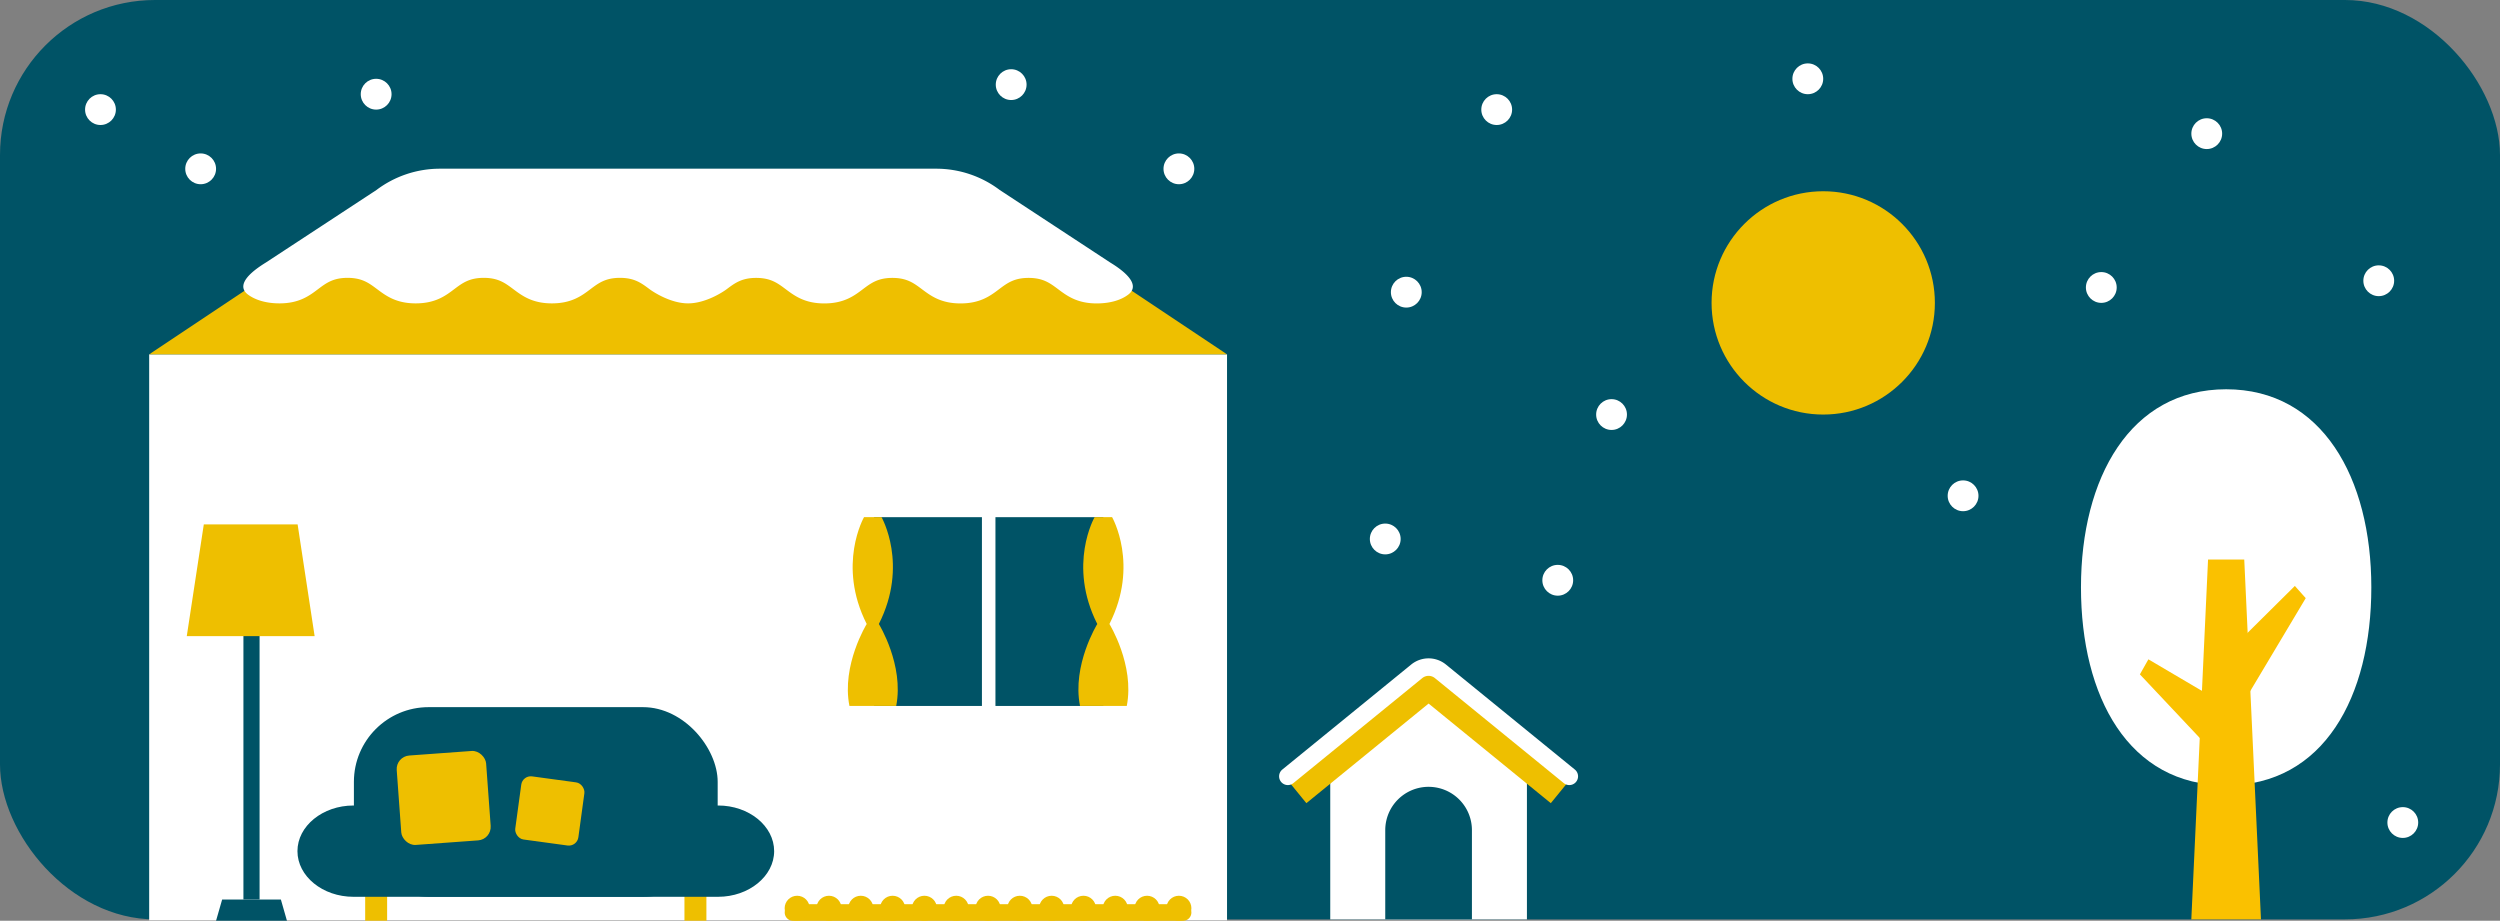 <svg xmlns="http://www.w3.org/2000/svg" width="1000" height="368.3" viewBox="0 0 1000 368.3"><rect x="0" y="0" width="1000" height="368.3" fill="#808080" stroke="none"/><defs><style>.a{fill:#005366;}.b{fill:#fff;}.c{fill:#eebf00;}.d{fill:#fac100;}.e{fill:none;stroke:#fff;stroke-linecap:round;stroke-linejoin:round;stroke-width:7px;}</style></defs><title>fig_nomi_act_base</title><rect class="a" width="1000" height="367.75" rx="62" ry="62"/><polygon class="b" points="610.77 367.75 532.1 367.75 532.1 305.09 571.44 273.04 610.77 305.09 610.77 367.75"/><path class="a" d="M571.44,314.73h0a17.33,17.33,0,0,1,17.33,17.33v35.68a0,0,0,0,1,0,0H554.1a0,0,0,0,1,0,0V332.06A17.33,17.33,0,0,1,571.44,314.73Z"/><polygon class="c" points="522.55 321.27 514.33 311.19 571.44 264.65 628.54 311.19 620.32 321.27 571.44 281.42 522.55 321.27"/><circle class="c" cx="729.29" cy="121.16" r="44.66"/><rect class="b" x="59.67" y="141.74" width="431.14" height="226.38"/><path class="c" d="M490.81,141.74,396,78.48a37.73,37.73,0,0,0-23.17-8H177.68a37.73,37.73,0,0,0-23.17,8L59.67,141.74Z"/><path class="c" d="M476.55,365a3.34,3.34,0,0,1-3.33,3.33h-156a3.33,3.33,0,0,1,0-6.66h156A3.34,3.34,0,0,1,476.55,365Z"/><circle class="c" cx="318.86" cy="363.3" r="5"/><circle class="c" cx="331.59" cy="363.3" r="5"/><circle class="c" cx="344.31" cy="363.3" r="5"/><circle class="c" cx="357.04" cy="363.3" r="5"/><circle class="c" cx="369.76" cy="363.3" r="5"/><circle class="c" cx="382.49" cy="363.3" r="5"/><circle class="c" cx="395.21" cy="363.3" r="5"/><circle class="c" cx="407.93" cy="363.3" r="5"/><circle class="c" cx="420.66" cy="363.3" r="5"/><circle class="c" cx="433.38" cy="363.3" r="5"/><circle class="c" cx="446.11" cy="363.3" r="5"/><circle class="c" cx="458.83" cy="363.3" r="5"/><circle class="c" cx="471.56" cy="363.3" r="5"/><rect class="a" x="97.37" y="244.62" width="6.46" height="115.18"/><polygon class="a" points="114.78 368.3 86.42 368.3 88.86 359.8 112.35 359.8 114.78 368.3"/><polygon class="c" points="125.85 254.45 74.71 254.45 81.52 209.77 119.05 209.77 125.85 254.45"/><rect class="c" x="146.07" y="352.33" width="8.78" height="15.97"/><rect class="c" x="273.78" y="352.33" width="8.78" height="15.97"/><rect class="a" x="141.56" y="282.86" width="145.51" height="75.86" rx="29.88" ry="29.88"/><path class="a" d="M309.66,340.46c0,10-10.09,18.26-22.41,18.26H141.39c-12.33,0-22.41-8.22-22.41-18.26s10.09-18.26,22.41-18.26H287.25C299.57,322.19,309.66,330.41,309.66,340.46Z"/><rect class="c" x="159.55" y="301.25" width="35.86" height="35.86" rx="5.42" ry="5.42" transform="translate(-22.74 13.75) rotate(-4.17)"/><rect class="c" x="207.2" y="311.63" width="25.48" height="25.48" rx="3.85" ry="3.85" transform="translate(45.86 -26.75) rotate(7.77)"/><path class="b" d="M290.71,115.65c3.21-2.41,6-4.49,11.77-4.49s8.55,2.08,11.77,4.49c3.58,2.68,7.63,5.72,15.47,5.72s11.9-3,15.47-5.72c3.21-2.41,6-4.49,11.77-4.49s8.55,2.08,11.77,4.49c3.58,2.68,7.63,5.72,15.47,5.72s11.9-3,15.47-5.72c3.21-2.41,6-4.49,11.77-4.49s8.55,2.08,11.77,4.49c3.58,2.68,7.63,5.72,15.47,5.72,5.72,0,10-1.51,12.63-3.54,3.57-2.71,2.31-7-7.21-12.81L399.89,76a42.13,42.13,0,0,0-25.37-8.52H175.95A42.13,42.13,0,0,0,150.58,76l-44.21,29c-9.52,5.85-10.79,10.1-7.21,12.81,2.67,2,6.91,3.54,12.63,3.54,7.84,0,11.9-3,15.47-5.72,3.21-2.41,6-4.49,11.77-4.49s8.55,2.08,11.77,4.49c3.58,2.68,7.63,5.72,15.47,5.72s11.9-3,15.47-5.72c3.21-2.41,6-4.49,11.77-4.49s8.55,2.08,11.77,4.49c3.58,2.68,7.63,5.72,15.47,5.72s11.89-3,15.47-5.72c3.21-2.41,6-4.49,11.77-4.49s8.55,2.08,11.77,4.49c1.79,1.34,8.63,5.72,15.47,5.72S288.92,117,290.71,115.65Z"/><rect class="a" x="349.62" y="206.87" width="43.15" height="75.51"/><rect class="a" x="398.18" y="206.87" width="43.15" height="75.51"/><path class="c" d="M351.54,249.6c12-23.68,1.07-42.74,1.07-42.74h-7s-10.92,19.05,1.07,42.74c0,0-10.15,16.44-6.91,32.77h18.71C361.69,266,351.54,249.6,351.54,249.6Z"/><path class="c" d="M443.77,249.6c12-23.68,1.07-42.74,1.07-42.74h-7s-10.92,19.05,1.07,42.74c0,0-10.15,16.44-6.91,32.77h18.71C453.92,266,443.77,249.6,443.77,249.6Z"/><path class="b" d="M832.39,234.93c0,43.75,19,79.22,58.07,79.22s58.07-35.47,58.07-79.22-19.69-79.22-58.07-79.22S832.39,191.18,832.39,234.93Z"/><polygon class="d" points="876.53 367.75 904.39 367.75 897.7 223.81 883.22 223.81 876.53 367.75"/><polygon class="d" points="890.58 261.51 917.94 234.38 922.29 239.26 898.12 279.74 890.58 261.51"/><polygon class="d" points="890.68 282.19 859.36 263.73 855.96 269.75 886.46 302.15 890.68 282.19"/><circle class="b" cx="644.62" cy="165.82" r="6.16"/><circle class="b" cx="723.12" cy="31.52" r="6.16"/><circle class="b" cx="961.12" cy="329.01" r="6.16"/><circle class="b" cx="785.23" cy="198.32" r="6.16"/><circle class="b" cx="150.46" cy="37.68" r="6.16"/><circle class="b" cx="404.47" cy="33.85" r="6.16"/><circle class="b" cx="598.68" cy="43.84" r="6.16"/><circle class="b" cx="882.7" cy="53.46" r="6.16"/><circle class="b" cx="840.52" cy="114.99" r="6.16"/><circle class="b" cx="554.1" cy="215.59" r="6.16"/><circle class="b" cx="562.52" cy="116.87" r="6.16"/><circle class="b" cx="471.56" cy="67.53" r="6.16"/><circle class="b" cx="951.5" cy="112.3" r="6.16"/><circle class="b" cx="623.1" cy="232.11" r="6.16"/><circle class="b" cx="80.26" cy="67.53" r="6.16"/><circle class="b" cx="40.19" cy="43.84" r="6.16"/><path class="e" d="M627.72,310.53l-51.55-42a7.5,7.5,0,0,0-9.48,0l-51.55,42"/></svg>